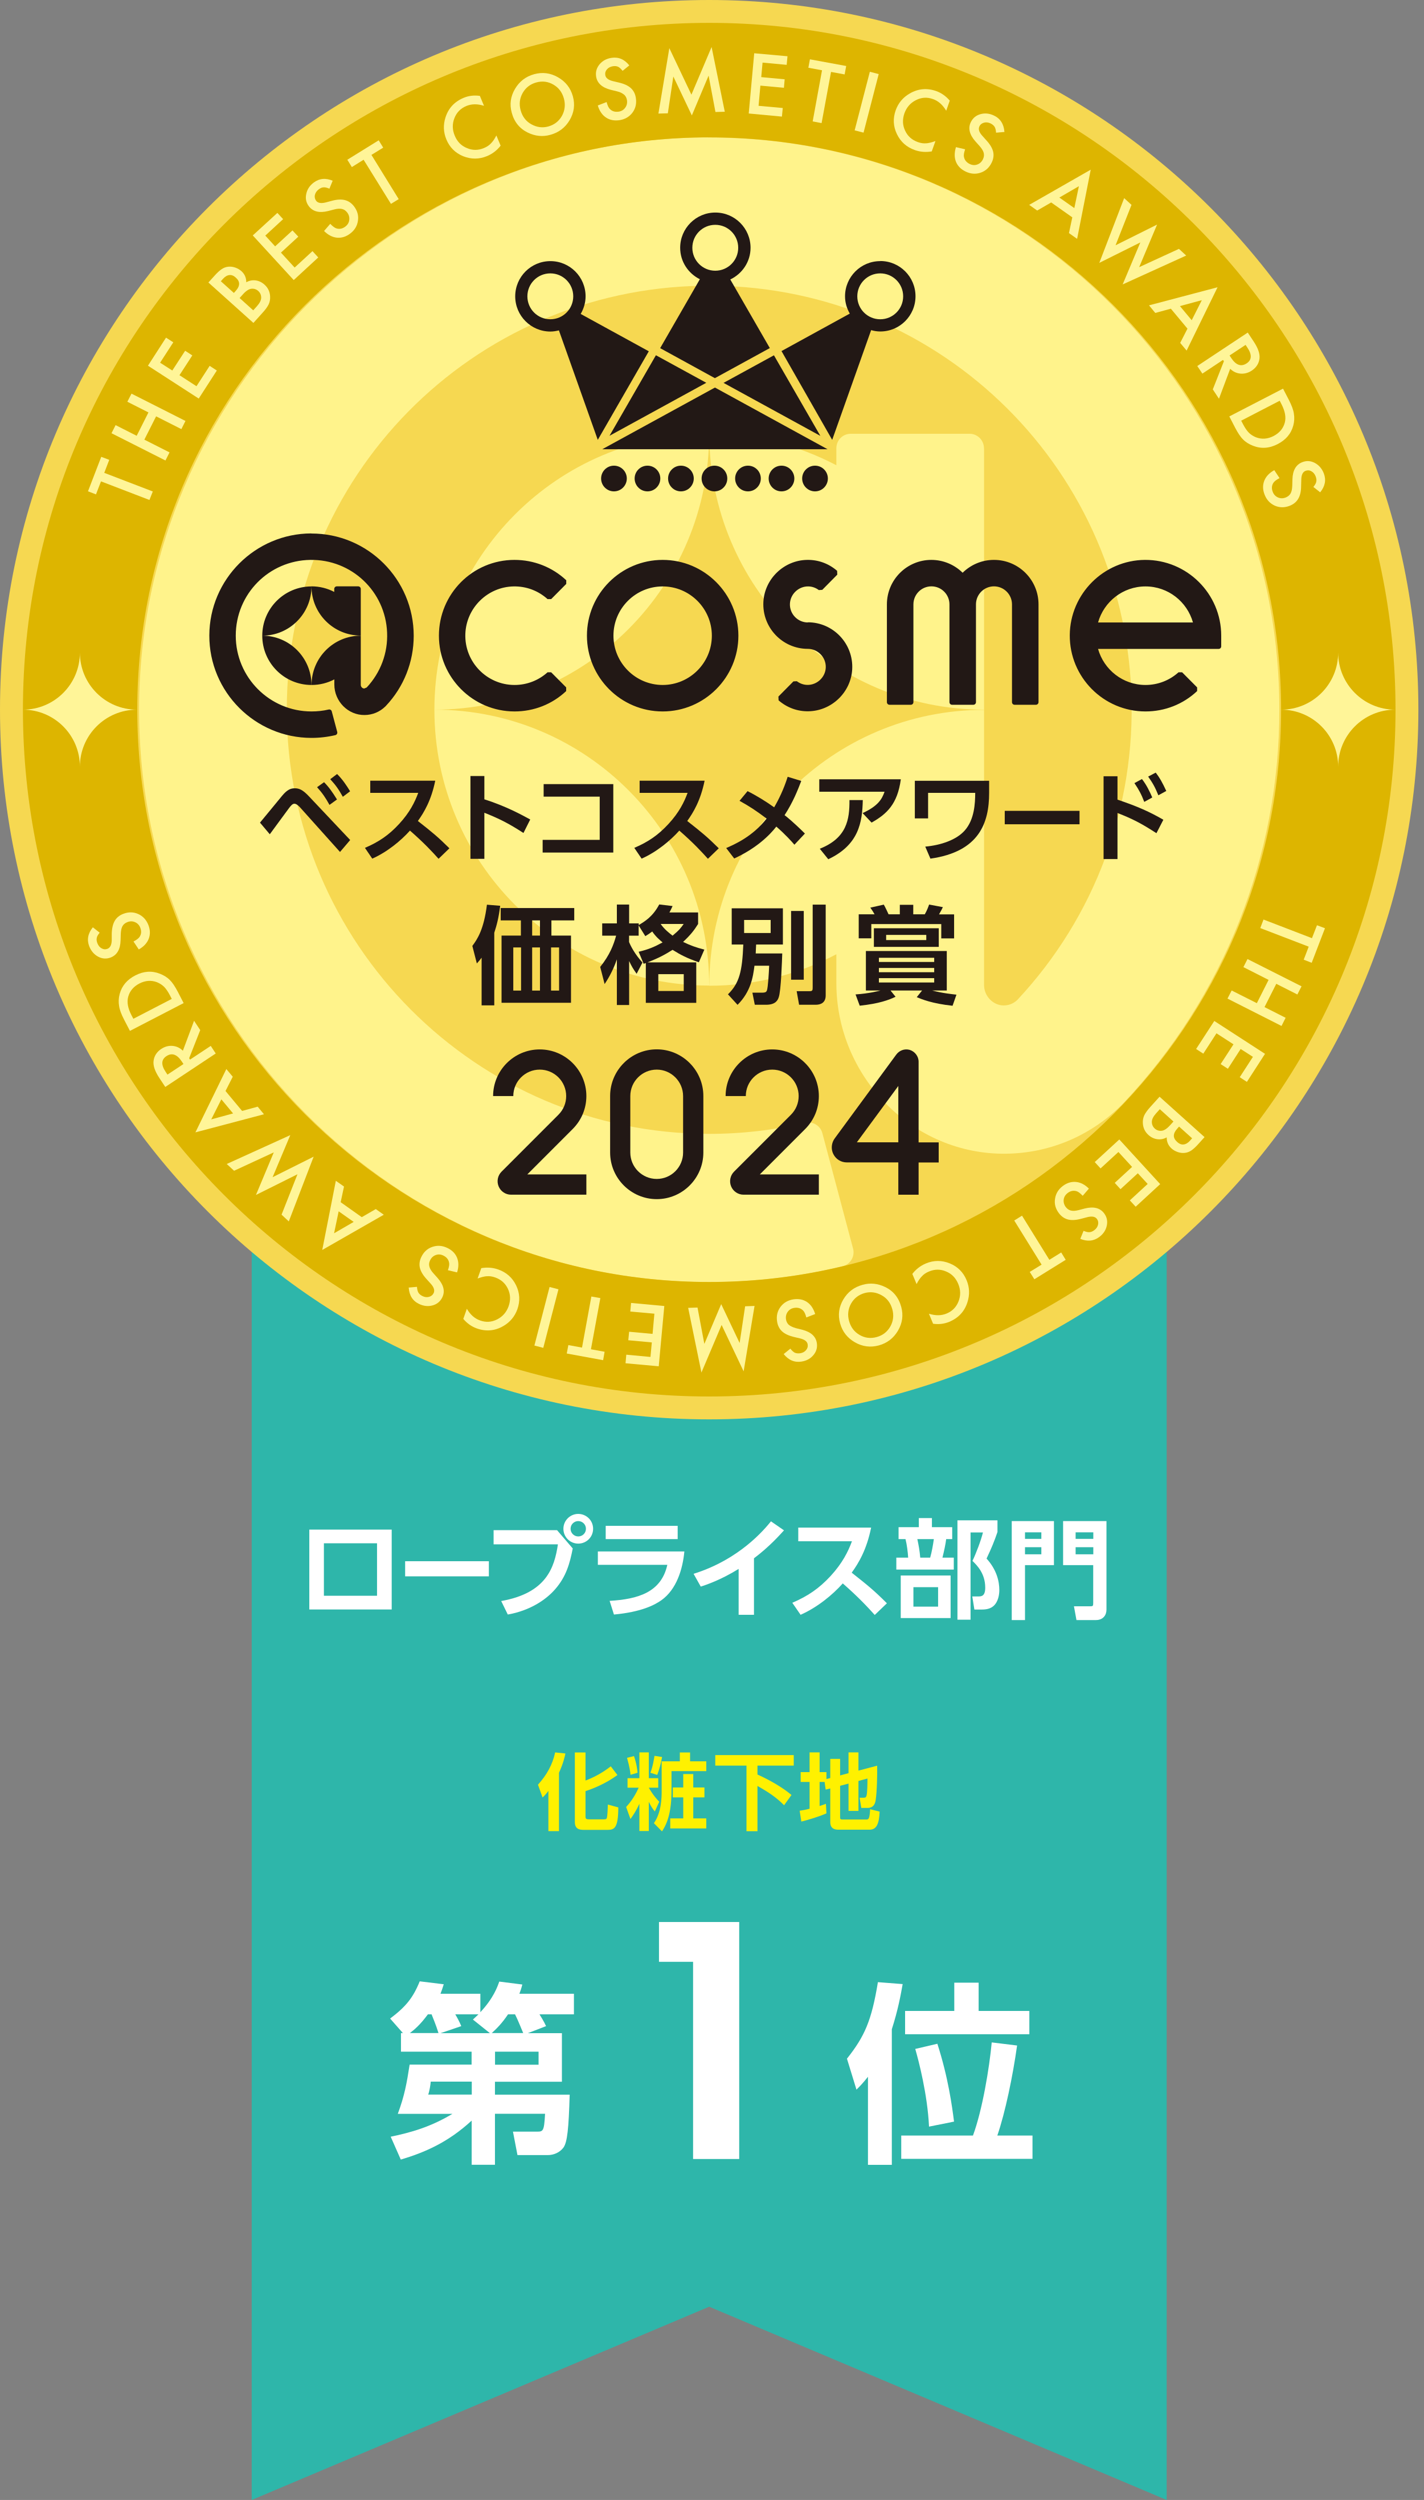 <svg width="57" height="100" viewBox="0 0 57 100" fill="none" xmlns="http://www.w3.org/2000/svg">
<rect x="0" y="0" width="57" height="100" fill="#808080" stroke="none"/>
<g clip-path="url(#clip0_125_760)">
<path d="M46.7 100L28.387 92.269L10.075 100V45.856H46.7V100Z" fill="#2EB6AA"/>
<path d="M22.492 81.323V83.27H19.812V83.787H22.803C22.763 85.159 22.709 85.693 22.549 85.91C22.395 86.11 22.155 86.204 21.928 86.204H20.713L20.533 85.266H21.477C21.741 85.266 21.778 85.266 21.818 84.552H19.812V86.591H18.88V84.825C17.929 85.7 17.004 86.097 16.043 86.384L15.639 85.469C16.46 85.299 17.241 85.076 18.109 84.555H15.923C16.193 83.827 16.28 83.34 16.397 82.585H18.877V82.068H16.05V81.323H16.127L15.616 80.743C16.243 80.269 16.53 79.921 16.801 79.254L17.762 79.371C17.709 79.541 17.692 79.594 17.632 79.751H19.228V80.489C19.762 79.915 19.909 79.474 19.985 79.264L20.907 79.381C20.867 79.544 20.843 79.608 20.79 79.751H22.973V80.573H21.594C21.634 80.636 21.771 80.853 21.858 81.046L21.13 81.327H22.486L22.492 81.323ZM17.552 81.323C17.445 80.976 17.318 80.689 17.275 80.573H17.128C16.817 81 16.57 81.2 16.407 81.323H17.555H17.552ZM17.241 83.266C17.235 83.376 17.195 83.63 17.141 83.784H18.884V83.266H17.241ZM19.605 81.323L18.93 80.783C19.054 80.666 19.084 80.636 19.154 80.573H18.223C18.293 80.689 18.403 80.89 18.463 81.046L17.635 81.327H19.605V81.323ZM20.943 81.323C20.867 81.147 20.743 80.826 20.616 80.573H20.336C20.082 80.953 19.862 81.16 19.685 81.323H20.94H20.943ZM21.558 82.068H19.815V82.589H21.558V82.068Z" fill="white"/>
<path d="M34.747 83.066C34.546 83.323 34.423 83.446 34.283 83.587L33.902 82.348C34.613 81.45 34.887 80.829 35.141 79.287L36.132 79.364C36.055 79.798 35.945 80.402 35.698 81.17V86.594H34.743V83.069L34.747 83.066ZM38.946 85.423C39.327 84.391 39.604 82.702 39.697 81.697L40.712 81.821C40.542 83.039 40.238 84.501 39.921 85.423H41.329V86.354H36.075V85.423H38.943H38.946ZM38.195 79.307H39.173V80.439H41.203V81.37H36.229V80.439H38.198V79.307H38.195ZM37.187 85.065C37.127 83.78 36.77 82.422 36.636 81.958L37.521 81.751C37.955 83.099 38.108 84.237 38.188 84.865L37.19 85.065H37.187Z" fill="white"/>
<path d="M27.743 78.473H26.378V76.881H29.589V86.361H27.743V78.473Z" fill="white"/>
<path d="M21.951 71.636C21.858 71.763 21.798 71.823 21.718 71.9L21.534 71.389C21.881 71.002 22.112 70.601 22.222 70.097L22.632 70.14C22.602 70.284 22.552 70.521 22.375 70.911V73.245H21.951V71.636ZM23.437 70.1V71.222C23.724 71.115 24.078 70.942 24.448 70.654L24.715 71.002C24.251 71.342 23.754 71.542 23.437 71.646V72.651C23.437 72.727 23.437 72.774 23.567 72.774H24.181C24.261 72.774 24.278 72.751 24.288 72.724C24.318 72.654 24.328 72.28 24.331 72.183L24.749 72.297C24.749 73.138 24.582 73.195 24.322 73.195H23.36C23.186 73.195 23.01 73.158 23.01 72.878V70.1H23.437Z" fill="#FFF100"/>
<path d="M25.593 72.15C25.463 72.444 25.323 72.641 25.236 72.761L25.063 72.28C25.166 72.167 25.383 71.919 25.564 71.509H25.119V71.128H25.593V70.097H25.971V71.128H26.348V71.509H25.971C25.994 71.549 26.131 71.806 26.388 72.07L26.211 72.46C26.118 72.344 26.061 72.263 25.971 72.073V73.241H25.593V72.15ZM25.377 70.244C25.487 70.564 25.51 70.798 25.52 70.911L25.24 70.992C25.226 70.871 25.203 70.681 25.099 70.314L25.377 70.244ZM26.502 70.281C26.465 70.501 26.391 70.781 26.308 70.998L26.034 70.911C26.134 70.661 26.188 70.304 26.198 70.234L26.502 70.281ZM27.212 70.1H27.623V70.454H28.271V70.845H26.879V71.619C26.879 72.44 26.732 72.908 26.498 73.255L26.174 72.928C26.481 72.49 26.485 71.906 26.485 71.622V70.454H27.212V70.1ZM28.197 71.499V71.896H27.75V72.737H28.271V73.138H26.829V72.737H27.349V71.896H26.932V71.499H27.349V70.962H27.75V71.499H28.197Z" fill="#FFF100"/>
<path d="M28.634 70.204H31.772V70.625H30.32V70.982C30.477 71.052 31.171 71.369 31.682 71.8L31.385 72.21C31.105 71.927 30.814 71.716 30.32 71.439V73.249H29.88V70.625H28.631V70.204H28.634Z" fill="#FFF100"/>
<path d="M33.007 71.279H32.807V72.24C32.924 72.203 32.977 72.187 33.06 72.153L33.081 72.534C32.803 72.661 32.349 72.797 32.076 72.864L32.009 72.43C32.112 72.414 32.223 72.397 32.406 72.35V71.279H32.049V70.885H32.406V70.097H32.807V70.885H33.081V71.162L33.234 71.122V70.357H33.628V71.018L33.965 70.928V70.097H34.362V70.825L35.11 70.628C35.12 70.942 35.103 71.659 35.053 71.993C35.037 72.106 34.993 72.317 34.73 72.317H34.476L34.409 71.909H34.569C34.639 71.909 34.666 71.896 34.686 71.826C34.72 71.692 34.723 71.305 34.723 71.142L34.362 71.239V72.437H33.965V71.345L33.628 71.432V72.701C33.628 72.764 33.648 72.781 33.721 72.781H34.663C34.766 72.781 34.806 72.781 34.83 72.37L35.21 72.464C35.19 72.948 35.09 73.188 34.81 73.188H33.555C33.297 73.188 33.234 73.044 33.234 72.888V71.539L33.05 71.586L33.007 71.279Z" fill="#FFF100"/>
<path d="M15.679 64.379H12.381V61.184H15.679V64.379ZM15.092 61.732H12.965V63.831H15.092V61.732ZM19.568 63.054H16.217V62.449H19.568V63.054ZM22.295 61.204L22.926 61.939C22.809 62.533 22.666 63.064 22.218 63.574C21.858 63.988 21.217 64.425 20.326 64.582L20.062 64.042C21.868 63.724 22.192 62.71 22.332 61.775H19.758V61.208H22.299L22.295 61.204ZM23.741 61.151C23.741 61.481 23.477 61.745 23.146 61.745C22.816 61.745 22.552 61.481 22.552 61.151C22.552 60.82 22.823 60.557 23.146 60.557C23.47 60.557 23.741 60.817 23.741 61.151ZM22.839 61.151C22.839 61.324 22.98 61.458 23.146 61.458C23.313 61.458 23.454 61.328 23.454 61.151C23.454 60.974 23.31 60.844 23.146 60.844C22.983 60.844 22.839 60.974 22.839 61.151ZM27.393 62.062C27.329 62.757 27.085 63.578 26.471 64.012C26.211 64.195 25.687 64.479 24.575 64.582L24.402 64.035C25.533 63.968 26.468 63.698 26.712 62.593H23.931V62.059H27.393V62.062ZM27.126 61.565H24.245V61.034H27.126V61.565ZM30.183 64.592H29.566V62.757C28.868 63.19 28.294 63.387 28.05 63.464L27.763 62.953C29.609 62.376 30.597 61.178 30.861 60.854L31.382 61.214C31.211 61.401 30.801 61.865 30.18 62.333V64.592H30.183ZM34.87 61.101C34.693 61.982 34.373 62.52 34.092 62.907C34.75 63.427 34.987 63.618 35.501 64.132L35.014 64.599C34.75 64.305 34.379 63.901 33.735 63.337C33.328 63.795 32.707 64.302 32.046 64.592L31.715 64.112C32.343 63.841 32.787 63.538 33.251 63.037C33.718 62.529 33.949 62.066 34.102 61.651H31.953V61.104H34.863L34.87 61.101ZM36.779 61.087V60.724H37.303V61.087H38.115V61.565H37.874C37.848 61.772 37.791 62.042 37.724 62.306H38.178V62.783H35.878V62.306H36.352C36.339 62.079 36.299 61.768 36.245 61.565H35.968V61.087H36.779ZM38.051 64.723H36.055V63.02H38.051V64.723ZM37.55 63.487H36.562V64.265H37.55V63.487ZM37.233 62.306C37.297 62.086 37.347 61.802 37.38 61.565H36.719C36.773 61.815 36.809 62.012 36.836 62.306H37.23H37.233ZM38.325 64.793V60.814H39.927V61.281C39.797 61.658 39.704 61.889 39.49 62.343C39.897 62.793 40.001 63.254 40.001 63.604C40.001 63.778 39.961 64.068 39.77 64.239C39.657 64.339 39.507 64.382 39.303 64.382H39.003L38.919 63.858H39.169C39.29 63.858 39.437 63.841 39.437 63.508C39.437 62.933 39.103 62.61 38.926 62.436C39.066 62.149 39.27 61.611 39.346 61.298H38.849V64.789H38.325V64.793ZM40.498 60.844H42.187V62.606H41.029V64.803H40.498V60.844ZM41.029 61.555H41.683V61.294H41.029V61.555ZM41.029 62.172H41.683V61.889H41.029V62.172ZM43.763 62.606H42.554V60.844H44.29V64.385C44.29 64.602 44.16 64.803 43.866 64.803H43.089L42.988 64.252H43.643C43.743 64.252 43.759 64.242 43.759 64.125V62.606H43.763ZM43.055 61.555H43.763V61.294H43.055V61.555ZM43.055 62.172H43.763V61.889H43.055V62.172Z" fill="white"/>
<path d="M56.775 28.388C56.775 44.063 44.066 56.775 28.387 56.775C12.708 56.775 0 44.063 0 28.388C0 12.712 12.708 0 28.387 0C44.066 0 56.775 12.709 56.775 28.388Z" fill="#F6D851"/>
<path d="M28.387 17.351C28.387 23.447 23.464 28.387 17.388 28.387C17.388 22.292 22.312 17.351 28.387 17.351ZM28.331 5.494C15.819 5.524 5.598 15.776 5.568 28.331C5.535 40.982 15.786 51.283 28.391 51.283C30.193 51.283 31.986 51.073 33.725 50.652C34.039 50.576 34.232 50.255 34.146 49.941L32.917 45.325C32.837 45.024 32.533 44.844 32.233 44.914C30.981 45.205 29.689 45.355 28.391 45.355C19.067 45.355 11.48 37.744 11.48 28.39C11.48 19.037 18.92 11.573 28.117 11.43C37.33 11.283 44.921 18.466 45.285 27.706C45.465 32.286 43.83 36.672 40.725 39.994C40.618 40.097 40.438 40.218 40.178 40.218C39.744 40.218 39.39 39.837 39.39 39.403V28.394C33.314 28.394 28.391 33.334 28.391 39.43C30.23 39.43 31.956 38.972 33.478 38.171V39.326C33.478 43.068 36.532 46.193 40.261 46.149C41.987 46.129 43.606 45.458 44.844 44.25L44.971 44.123C48.993 39.857 51.21 34.269 51.21 28.394C51.21 15.749 40.942 5.468 28.331 5.501M17.388 28.387C17.388 34.483 22.312 39.423 28.387 39.423C28.387 33.328 23.464 28.387 17.388 28.387ZM39.386 17.929C39.386 17.612 39.129 17.351 38.812 17.351H34.052C33.735 17.351 33.478 17.608 33.478 17.929V18.61C31.956 17.812 30.227 17.351 28.391 17.351C28.391 23.447 33.314 28.387 39.39 28.387V28.377V17.929H39.386Z" fill="#FFF38B"/>
<path d="M28.387 55.86C13.239 55.86 0.918 43.536 0.918 28.387C0.918 13.239 13.239 0.915 28.387 0.915C43.536 0.915 55.86 13.239 55.86 28.387C55.86 43.536 43.536 55.86 28.387 55.86ZM28.387 5.495C15.766 5.495 5.495 15.766 5.495 28.387C5.495 41.009 15.766 51.28 28.387 51.28C41.009 51.28 51.28 41.009 51.28 28.387C51.28 15.766 41.009 5.495 28.387 5.495Z" fill="#DDB500"/>
<path d="M4.173 18.914L6.116 19.659L5.982 19.999L4.043 19.255L3.842 19.776L3.522 19.652L4.053 18.273L4.373 18.394L4.173 18.914Z" fill="#FFF598"/>
<path d="M5.471 17.432L5.942 16.497L5.097 16.07L5.264 15.746L7.424 16.838L7.26 17.165L6.249 16.654L5.778 17.586L6.786 18.096L6.623 18.42L4.463 17.329L4.627 17.005L5.471 17.432Z" fill="#FFF598"/>
<path d="M6.937 13.693L6.409 14.508L6.897 14.821L7.411 14.03L7.698 14.217L7.184 15.008L7.865 15.449L8.392 14.634L8.679 14.821L7.955 15.943L5.922 14.628L6.646 13.506L6.937 13.693Z" fill="#FFF598"/>
<path d="M10.145 12.919L8.342 11.3L8.586 11.03C8.693 10.909 8.79 10.822 8.873 10.766C8.957 10.709 9.043 10.679 9.133 10.669C9.224 10.659 9.317 10.669 9.414 10.702C9.511 10.736 9.594 10.783 9.664 10.846C9.794 10.963 9.858 11.11 9.858 11.29C9.978 11.223 10.101 11.2 10.232 11.216C10.362 11.233 10.482 11.29 10.589 11.387C10.729 11.514 10.803 11.67 10.812 11.857C10.819 11.971 10.799 12.074 10.756 12.171C10.706 12.271 10.626 12.385 10.512 12.508L10.142 12.919H10.145ZM9.36 11.72L9.437 11.634C9.527 11.534 9.571 11.44 9.571 11.35C9.571 11.263 9.524 11.18 9.437 11.103C9.354 11.026 9.267 10.993 9.18 11.003C9.093 11.013 9.007 11.063 8.926 11.153L8.84 11.25L9.364 11.72H9.36ZM10.135 12.415L10.285 12.248C10.395 12.124 10.452 12.014 10.455 11.911C10.455 11.804 10.419 11.714 10.338 11.64C10.262 11.57 10.168 11.54 10.065 11.55C9.961 11.56 9.844 11.637 9.714 11.784L9.591 11.921L10.135 12.412V12.415Z" fill="#FFF598"/>
<path d="M11.333 8.766L10.619 9.424L11.013 9.854L11.707 9.217L11.941 9.467L11.246 10.105L11.794 10.702L12.508 10.045L12.739 10.298L11.757 11.203L10.118 9.417L11.103 8.516L11.333 8.766Z" fill="#FFF598"/>
<path d="M13.316 7.23L13.186 7.547C13.082 7.504 13.005 7.487 12.945 7.494C12.882 7.497 12.819 7.527 12.755 7.577C12.675 7.638 12.625 7.711 12.605 7.798C12.585 7.885 12.605 7.961 12.652 8.028C12.722 8.122 12.852 8.145 13.036 8.098L13.289 8.031C13.493 7.975 13.666 7.968 13.81 8.005C13.95 8.041 14.074 8.125 14.174 8.258C14.307 8.435 14.361 8.629 14.327 8.833C14.297 9.04 14.194 9.21 14.017 9.343C13.85 9.47 13.673 9.524 13.489 9.507C13.306 9.49 13.132 9.4 12.972 9.24L13.219 8.953C13.319 9.056 13.399 9.116 13.466 9.136C13.59 9.173 13.71 9.15 13.823 9.063C13.913 8.996 13.967 8.906 13.98 8.799C13.993 8.692 13.967 8.592 13.897 8.499C13.867 8.462 13.837 8.432 13.803 8.409C13.77 8.385 13.73 8.369 13.69 8.359C13.646 8.349 13.6 8.345 13.55 8.349C13.496 8.352 13.439 8.362 13.376 8.379L13.132 8.442C12.782 8.529 12.528 8.465 12.364 8.252C12.254 8.105 12.218 7.941 12.258 7.761C12.294 7.577 12.395 7.424 12.561 7.3C12.785 7.134 13.039 7.11 13.329 7.234" fill="#FFF598"/>
<path d="M14.868 6.196L15.96 7.965L15.649 8.155L14.554 6.39L14.084 6.683L13.903 6.39L15.159 5.612L15.339 5.906L14.868 6.196Z" fill="#FFF598"/>
<path d="M19.207 3.833L19.374 4.233C19.111 4.15 18.877 4.153 18.667 4.24C18.436 4.337 18.279 4.497 18.189 4.727C18.099 4.958 18.103 5.191 18.203 5.428C18.299 5.662 18.46 5.829 18.687 5.922C18.91 6.019 19.141 6.019 19.371 5.922C19.491 5.872 19.581 5.812 19.648 5.739C19.688 5.699 19.725 5.655 19.762 5.602C19.798 5.548 19.832 5.488 19.869 5.418L20.039 5.826C19.892 6.016 19.712 6.153 19.498 6.243C19.177 6.376 18.86 6.376 18.54 6.249C18.223 6.119 17.996 5.892 17.866 5.575C17.749 5.291 17.735 4.998 17.832 4.697C17.949 4.327 18.193 4.066 18.56 3.913C18.76 3.829 18.977 3.803 19.211 3.836" fill="#FFF598"/>
<path d="M20.483 4.503C20.392 4.176 20.436 3.859 20.613 3.558C20.79 3.258 21.043 3.061 21.381 2.968C21.714 2.877 22.032 2.917 22.335 3.091C22.639 3.265 22.836 3.515 22.93 3.849C23.023 4.186 22.98 4.503 22.803 4.804C22.626 5.104 22.369 5.301 22.025 5.394C21.724 5.478 21.424 5.448 21.127 5.304C20.8 5.144 20.583 4.88 20.483 4.506M20.84 4.41C20.91 4.667 21.057 4.857 21.274 4.974C21.491 5.094 21.714 5.121 21.941 5.061C22.185 4.994 22.369 4.854 22.492 4.637C22.612 4.42 22.639 4.186 22.572 3.942C22.502 3.692 22.365 3.508 22.152 3.385C21.941 3.261 21.711 3.231 21.467 3.298C21.224 3.365 21.043 3.505 20.92 3.722C20.8 3.936 20.773 4.166 20.84 4.41Z" fill="#FFF598"/>
<path d="M25.189 2.617L24.922 2.834C24.852 2.747 24.792 2.694 24.739 2.67C24.682 2.644 24.612 2.637 24.532 2.65C24.432 2.667 24.352 2.707 24.295 2.774C24.238 2.841 24.215 2.914 24.228 3.001C24.245 3.118 24.345 3.198 24.532 3.245L24.785 3.305C24.992 3.355 25.149 3.428 25.256 3.528C25.363 3.628 25.43 3.759 25.453 3.926C25.486 4.146 25.44 4.339 25.316 4.506C25.189 4.673 25.016 4.773 24.799 4.807C24.592 4.837 24.408 4.803 24.255 4.7C24.101 4.597 23.994 4.436 23.928 4.219L24.281 4.082C24.318 4.219 24.361 4.313 24.412 4.36C24.502 4.453 24.619 4.486 24.762 4.466C24.876 4.45 24.962 4.396 25.026 4.309C25.089 4.223 25.113 4.123 25.096 4.006C25.089 3.959 25.076 3.919 25.056 3.882C25.036 3.845 25.012 3.812 24.979 3.785C24.946 3.759 24.906 3.732 24.859 3.709C24.812 3.685 24.755 3.669 24.692 3.652L24.445 3.592C24.098 3.502 23.901 3.325 23.861 3.058C23.834 2.877 23.881 2.717 23.998 2.574C24.118 2.43 24.278 2.343 24.485 2.313C24.762 2.273 24.996 2.373 25.193 2.62" fill="#FFF598"/>
<path d="M26.355 4.543L26.792 1.926L27.676 3.786L28.484 1.88L29.012 4.47L28.638 4.48L28.364 3.025L27.693 4.617L26.952 3.061L26.732 4.533L26.355 4.543Z" fill="#FFF598"/>
<path d="M31.489 2.594L30.524 2.504L30.471 3.085L31.409 3.172L31.379 3.512L30.437 3.425L30.364 4.233L31.332 4.32L31.299 4.664L29.97 4.54L30.19 2.13L31.522 2.25L31.489 2.594Z" fill="#FFF598"/>
<path d="M33.265 2.877L32.887 4.924L32.53 4.857L32.904 2.811L32.357 2.71L32.42 2.373L33.872 2.64L33.809 2.977L33.265 2.877Z" fill="#FFF598"/>
<path d="M34.818 2.871L34.21 5.214L34.566 5.306L35.173 2.963L34.818 2.871Z" fill="#FFF598"/>
<path d="M38.018 4.023L37.875 4.43C37.734 4.193 37.557 4.036 37.344 3.963C37.11 3.879 36.883 3.893 36.663 4.006C36.443 4.116 36.289 4.293 36.202 4.533C36.119 4.774 36.125 5.004 36.229 5.224C36.332 5.448 36.503 5.598 36.736 5.682C36.856 5.725 36.967 5.742 37.067 5.732C37.12 5.732 37.18 5.718 37.24 5.705C37.3 5.692 37.37 5.668 37.444 5.642L37.297 6.056C37.06 6.096 36.833 6.079 36.616 6.002C36.289 5.885 36.052 5.675 35.902 5.365C35.752 5.054 35.738 4.737 35.852 4.413C35.955 4.123 36.142 3.896 36.416 3.739C36.75 3.545 37.107 3.512 37.481 3.645C37.684 3.719 37.864 3.846 38.015 4.023" fill="#FFF598"/>
<path d="M40.215 5.278L39.871 5.308C39.864 5.198 39.841 5.118 39.811 5.071C39.777 5.018 39.724 4.974 39.651 4.937C39.56 4.894 39.47 4.884 39.387 4.907C39.303 4.931 39.24 4.977 39.203 5.058C39.153 5.164 39.19 5.288 39.317 5.428L39.49 5.622C39.634 5.779 39.721 5.929 39.754 6.069C39.787 6.209 39.767 6.359 39.694 6.506C39.597 6.707 39.45 6.84 39.253 6.907C39.056 6.974 38.856 6.96 38.656 6.864C38.465 6.773 38.335 6.643 38.265 6.47C38.198 6.299 38.198 6.106 38.265 5.885L38.632 5.972C38.586 6.106 38.569 6.209 38.586 6.276C38.609 6.403 38.686 6.496 38.816 6.56C38.919 6.61 39.02 6.616 39.12 6.58C39.22 6.543 39.297 6.473 39.347 6.366C39.367 6.323 39.38 6.283 39.383 6.243C39.39 6.203 39.383 6.159 39.377 6.119C39.367 6.079 39.347 6.032 39.32 5.989C39.293 5.942 39.257 5.895 39.213 5.845L39.043 5.655C38.806 5.385 38.742 5.128 38.859 4.887C38.94 4.724 39.066 4.617 39.243 4.567C39.423 4.517 39.604 4.534 39.791 4.624C40.041 4.744 40.181 4.961 40.205 5.275" fill="#FFF598"/>
<path d="M42.925 8.696L42.077 8.098L41.517 8.422L41.196 8.195L43.66 6.787L43.115 9.554L42.788 9.324L42.922 8.696H42.925ZM43.002 8.329L43.186 7.448L42.404 7.902L43.005 8.325L43.002 8.329Z" fill="#FFF598"/>
<path d="M45.292 8.195L44.654 9.811L46.316 8.983L45.599 10.686L47.191 9.955L47.481 10.222L44.938 11.377L45.645 9.698L44.003 10.515L44.998 7.925L45.292 8.195Z" fill="#FFF598"/>
<path d="M47.532 13.146L46.867 12.348L46.243 12.518L45.993 12.214L48.737 11.49L47.498 14.024L47.241 13.716L47.532 13.146ZM47.702 12.809L48.106 12.007L47.231 12.244L47.702 12.809Z" fill="#FFF598"/>
<path d="M49.241 14.755L48.793 15.95L48.546 15.576L48.99 14.451L48.954 14.397L48.129 14.945L47.925 14.641L49.945 13.303L50.182 13.66C50.359 13.927 50.436 14.15 50.416 14.337C50.392 14.541 50.286 14.704 50.105 14.825C49.962 14.918 49.812 14.958 49.655 14.945C49.498 14.931 49.361 14.868 49.241 14.751M49.221 14.224L49.284 14.321C49.474 14.608 49.681 14.681 49.902 14.534C50.109 14.397 50.119 14.187 49.932 13.907L49.858 13.796L49.217 14.22L49.221 14.224Z" fill="#FFF598"/>
<path d="M49.207 16.657L51.357 15.546L51.591 15.996C51.701 16.213 51.771 16.393 51.791 16.544C51.818 16.701 51.811 16.858 51.768 17.021C51.681 17.348 51.471 17.595 51.14 17.765C50.81 17.936 50.482 17.959 50.159 17.832C49.995 17.769 49.861 17.685 49.758 17.579C49.658 17.482 49.551 17.322 49.438 17.105L49.207 16.657ZM49.681 16.824L49.758 16.971C49.835 17.118 49.912 17.231 49.992 17.311C50.075 17.392 50.172 17.452 50.282 17.495C50.509 17.579 50.743 17.562 50.977 17.442C51.214 17.318 51.364 17.141 51.427 16.908C51.484 16.697 51.441 16.454 51.3 16.177L51.224 16.03L49.681 16.828V16.824Z" fill="#FFF598"/>
<path d="M52.843 19.692L52.572 19.478C52.642 19.391 52.682 19.321 52.689 19.261C52.702 19.201 52.692 19.131 52.662 19.054C52.626 18.961 52.569 18.891 52.492 18.851C52.415 18.807 52.338 18.804 52.258 18.834C52.148 18.877 52.091 18.994 52.088 19.184L52.081 19.445C52.081 19.658 52.041 19.825 51.965 19.952C51.891 20.079 51.778 20.172 51.621 20.233C51.414 20.313 51.214 20.309 51.026 20.226C50.836 20.139 50.699 19.992 50.619 19.785C50.542 19.588 50.539 19.405 50.606 19.231C50.673 19.061 50.806 18.917 51.007 18.807L51.217 19.124C51.09 19.191 51.01 19.254 50.973 19.311C50.903 19.418 50.893 19.541 50.946 19.675C50.986 19.782 51.057 19.855 51.157 19.899C51.257 19.942 51.36 19.942 51.467 19.899C51.511 19.882 51.547 19.859 51.581 19.832C51.614 19.805 51.637 19.775 51.661 19.735C51.681 19.698 51.697 19.652 51.708 19.602C51.718 19.552 51.724 19.491 51.727 19.425L51.734 19.171C51.744 18.811 51.878 18.584 52.128 18.487C52.298 18.42 52.465 18.43 52.629 18.517C52.792 18.604 52.913 18.74 52.989 18.934C53.09 19.194 53.043 19.448 52.846 19.692" fill="#FFF598"/>
<path d="M52.385 37.867L50.446 37.123L50.576 36.782L52.515 37.527L52.716 37.01L53.036 37.13L52.505 38.512L52.185 38.388L52.385 37.867Z" fill="#FFF598"/>
<path d="M51.087 39.353L50.616 40.284L51.461 40.712L51.297 41.039L49.134 39.944L49.301 39.62L50.309 40.127L50.779 39.196L49.771 38.685L49.935 38.362L52.098 39.453L51.931 39.78L51.087 39.353Z" fill="#FFF598"/>
<path d="M49.624 43.089L50.152 42.274L49.661 41.96L49.15 42.751L48.86 42.564L49.374 41.773L48.693 41.333L48.166 42.147L47.878 41.96L48.606 40.839L50.636 42.154L49.911 43.276L49.624 43.089Z" fill="#FFF598"/>
<path d="M46.413 43.867L48.216 45.485L47.972 45.756C47.865 45.876 47.769 45.963 47.685 46.02C47.602 46.076 47.515 46.106 47.425 46.116C47.335 46.126 47.241 46.116 47.144 46.083C47.047 46.05 46.964 46.003 46.894 45.939C46.764 45.823 46.7 45.676 46.7 45.495C46.584 45.562 46.457 45.586 46.327 45.569C46.196 45.552 46.076 45.495 45.969 45.399C45.829 45.272 45.756 45.115 45.746 44.928C45.739 44.815 45.759 44.711 45.802 44.614C45.852 44.514 45.933 44.401 46.046 44.277L46.417 43.867H46.413ZM47.198 45.062L47.121 45.148C47.031 45.248 46.987 45.342 46.987 45.432C46.987 45.519 47.034 45.602 47.121 45.679C47.204 45.756 47.291 45.789 47.378 45.779C47.465 45.769 47.552 45.719 47.632 45.629L47.718 45.532L47.194 45.062H47.198ZM46.427 44.367L46.276 44.534C46.166 44.658 46.109 44.768 46.106 44.871C46.106 44.978 46.143 45.068 46.223 45.142C46.3 45.212 46.393 45.242 46.497 45.232C46.6 45.222 46.717 45.145 46.847 44.998L46.971 44.861L46.427 44.37V44.367Z" fill="#FFF598"/>
<path d="M45.225 48.016L45.939 47.358L45.545 46.931L44.851 47.568L44.621 47.315L45.315 46.677L44.768 46.08L44.053 46.737L43.82 46.483L44.804 45.579L46.44 47.365L45.459 48.269L45.225 48.016Z" fill="#FFF598"/>
<path d="M43.242 49.554L43.373 49.234C43.476 49.277 43.556 49.294 43.613 49.287C43.676 49.284 43.74 49.254 43.803 49.207C43.883 49.147 43.933 49.074 43.953 48.987C43.973 48.9 43.957 48.823 43.907 48.757C43.837 48.663 43.706 48.64 43.523 48.687L43.269 48.753C43.065 48.807 42.892 48.817 42.748 48.78C42.608 48.743 42.485 48.66 42.384 48.526C42.251 48.349 42.197 48.156 42.231 47.952C42.261 47.745 42.364 47.575 42.541 47.441C42.708 47.315 42.885 47.261 43.069 47.278C43.252 47.295 43.426 47.385 43.586 47.545L43.339 47.832C43.239 47.728 43.159 47.668 43.092 47.648C42.969 47.612 42.848 47.635 42.735 47.722C42.645 47.792 42.591 47.879 42.578 47.982C42.565 48.089 42.591 48.189 42.661 48.283C42.688 48.319 42.722 48.349 42.755 48.373C42.788 48.396 42.828 48.413 42.868 48.423C42.912 48.433 42.959 48.436 43.009 48.433C43.062 48.429 43.119 48.419 43.182 48.403L43.426 48.339C43.776 48.253 44.03 48.316 44.194 48.53C44.304 48.676 44.341 48.837 44.304 49.02C44.267 49.204 44.167 49.358 44 49.481C43.776 49.648 43.523 49.671 43.232 49.551" fill="#FFF598"/>
<path d="M41.693 50.586L40.598 48.821L40.909 48.627L42.004 50.393L42.478 50.099L42.658 50.393L41.403 51.171L41.219 50.877L41.693 50.586Z" fill="#FFF598"/>
<path d="M37.35 52.95L37.183 52.549C37.447 52.633 37.681 52.629 37.891 52.542C38.121 52.446 38.278 52.285 38.368 52.055C38.459 51.825 38.455 51.591 38.355 51.354C38.258 51.12 38.098 50.953 37.871 50.86C37.647 50.763 37.417 50.763 37.187 50.86C37.066 50.91 36.976 50.97 36.91 51.044C36.87 51.084 36.833 51.127 36.796 51.181C36.759 51.234 36.726 51.294 36.689 51.364L36.519 50.957C36.666 50.767 36.846 50.63 37.06 50.539C37.38 50.406 37.697 50.406 38.018 50.536C38.335 50.666 38.562 50.893 38.692 51.211C38.809 51.494 38.822 51.788 38.725 52.088C38.609 52.459 38.365 52.719 37.998 52.873C37.797 52.956 37.581 52.983 37.347 52.95" fill="#FFF598"/>
<path d="M36.075 52.278C36.165 52.609 36.122 52.923 35.945 53.227C35.768 53.527 35.514 53.724 35.177 53.817C34.843 53.907 34.526 53.867 34.222 53.694C33.919 53.52 33.722 53.27 33.628 52.936C33.535 52.599 33.578 52.282 33.755 51.981C33.932 51.681 34.189 51.484 34.533 51.391C34.833 51.307 35.134 51.337 35.431 51.481C35.758 51.638 35.975 51.905 36.075 52.278ZM35.718 52.372C35.648 52.115 35.501 51.925 35.284 51.808C35.067 51.688 34.843 51.661 34.616 51.721C34.373 51.788 34.189 51.928 34.066 52.145C33.946 52.362 33.919 52.596 33.986 52.839C34.056 53.09 34.193 53.273 34.406 53.397C34.616 53.52 34.847 53.55 35.09 53.483C35.334 53.417 35.514 53.276 35.638 53.06C35.758 52.846 35.785 52.616 35.718 52.372Z" fill="#FFF598"/>
<path d="M31.368 54.164L31.636 53.947C31.706 54.034 31.766 54.087 31.819 54.111C31.876 54.134 31.946 54.141 32.026 54.131C32.126 54.117 32.206 54.074 32.263 54.007C32.32 53.941 32.343 53.867 32.33 53.78C32.313 53.663 32.213 53.583 32.026 53.537L31.772 53.477C31.565 53.426 31.409 53.353 31.302 53.253C31.195 53.153 31.128 53.019 31.105 52.856C31.071 52.635 31.118 52.442 31.242 52.275C31.368 52.108 31.542 52.008 31.759 51.974C31.966 51.944 32.15 51.978 32.303 52.081C32.457 52.185 32.563 52.345 32.63 52.562L32.276 52.699C32.24 52.562 32.196 52.468 32.146 52.422C32.056 52.328 31.939 52.295 31.796 52.315C31.682 52.332 31.595 52.385 31.532 52.472C31.469 52.559 31.445 52.659 31.462 52.776C31.469 52.822 31.482 52.862 31.502 52.899C31.522 52.936 31.545 52.969 31.579 52.996C31.612 53.023 31.652 53.049 31.699 53.069C31.746 53.093 31.802 53.109 31.866 53.129L32.113 53.19C32.46 53.28 32.657 53.457 32.697 53.724C32.724 53.904 32.677 54.064 32.56 54.204C32.44 54.348 32.28 54.435 32.073 54.465C31.796 54.505 31.562 54.405 31.365 54.158" fill="#FFF598"/>
<path d="M30.203 52.238L29.766 54.855L28.885 52.999L28.077 54.902L27.546 52.315L27.92 52.302L28.194 53.757L28.868 52.165L29.606 53.72L29.826 52.252L30.203 52.238Z" fill="#FFF598"/>
<path d="M25.069 54.188L26.037 54.278L26.091 53.697L25.149 53.61L25.183 53.27L26.121 53.356L26.194 52.548L25.23 52.462L25.26 52.118L26.591 52.241L26.368 54.652L25.039 54.531L25.069 54.188Z" fill="#FFF598"/>
<path d="M23.297 53.904L23.671 51.861L24.031 51.924L23.654 53.971L24.201 54.071L24.142 54.408L22.686 54.141L22.75 53.804L23.297 53.904Z" fill="#FFF598"/>
<path d="M21.998 51.48L21.391 53.822L21.746 53.915L22.354 51.572L21.998 51.48Z" fill="#FFF598"/>
<path d="M18.544 52.759L18.687 52.352C18.827 52.589 19.004 52.746 19.218 52.819C19.451 52.903 19.678 52.889 19.899 52.776C20.119 52.666 20.273 52.489 20.359 52.249C20.443 52.008 20.436 51.778 20.333 51.558C20.229 51.334 20.059 51.184 19.825 51.1C19.705 51.057 19.595 51.04 19.495 51.05C19.441 51.05 19.381 51.063 19.321 51.077C19.258 51.094 19.191 51.114 19.118 51.14L19.265 50.726C19.502 50.686 19.729 50.703 19.945 50.78C20.273 50.897 20.51 51.107 20.66 51.417C20.81 51.728 20.823 52.045 20.71 52.369C20.606 52.659 20.419 52.886 20.146 53.043C19.812 53.237 19.455 53.27 19.081 53.136C18.877 53.063 18.697 52.936 18.547 52.759" fill="#FFF598"/>
<path d="M16.347 51.504L16.691 51.474C16.697 51.584 16.721 51.664 16.751 51.711C16.784 51.764 16.837 51.807 16.911 51.844C17.001 51.888 17.091 51.898 17.174 51.874C17.258 51.851 17.321 51.801 17.358 51.724C17.408 51.617 17.372 51.494 17.245 51.353L17.071 51.16C16.927 51.003 16.841 50.853 16.807 50.713C16.774 50.569 16.794 50.425 16.867 50.275C16.964 50.075 17.111 49.941 17.308 49.875C17.505 49.808 17.705 49.821 17.906 49.918C18.096 50.008 18.226 50.139 18.296 50.312C18.363 50.482 18.366 50.676 18.296 50.896L17.929 50.809C17.976 50.676 17.992 50.572 17.976 50.506C17.952 50.379 17.875 50.285 17.745 50.222C17.642 50.172 17.542 50.165 17.442 50.202C17.341 50.239 17.265 50.309 17.215 50.416C17.195 50.459 17.181 50.499 17.178 50.542C17.171 50.582 17.178 50.626 17.188 50.666C17.198 50.706 17.218 50.753 17.245 50.796C17.271 50.84 17.308 50.889 17.352 50.936L17.522 51.127C17.759 51.397 17.822 51.651 17.705 51.894C17.625 52.058 17.498 52.165 17.321 52.215C17.141 52.265 16.961 52.248 16.774 52.158C16.52 52.038 16.383 51.821 16.36 51.507" fill="#FFF598"/>
<path d="M13.633 48.086L14.481 48.687L15.042 48.363L15.362 48.59L12.899 49.999L13.443 47.232L13.77 47.462L13.636 48.09L13.633 48.086ZM13.556 48.453L13.373 49.331L14.157 48.877L13.556 48.453Z" fill="#FFF598"/>
<path d="M11.27 48.587L11.907 46.971L10.245 47.799L10.959 46.096L9.37 46.831L9.076 46.56L11.62 45.405L10.912 47.088L12.555 46.267L11.56 48.857L11.27 48.587Z" fill="#FFF598"/>
<path d="M9.027 43.64L9.691 44.438L10.315 44.267L10.566 44.571L7.822 45.295L9.06 42.762L9.317 43.069L9.027 43.64ZM8.86 43.974L8.456 44.775L9.33 44.538L8.86 43.974Z" fill="#FFF598"/>
<path d="M7.321 42.027L7.768 40.831L8.015 41.205L7.571 42.33L7.608 42.384L8.436 41.836L8.636 42.14L6.616 43.479L6.379 43.121C6.202 42.854 6.126 42.631 6.146 42.444C6.169 42.24 6.276 42.077 6.456 41.956C6.6 41.863 6.75 41.823 6.907 41.836C7.064 41.85 7.201 41.913 7.321 42.03M7.341 42.557L7.277 42.461C7.087 42.173 6.88 42.1 6.66 42.247C6.453 42.384 6.443 42.594 6.63 42.874L6.703 42.985L7.344 42.561L7.341 42.557Z" fill="#FFF598"/>
<path d="M7.351 40.124L5.201 41.236L4.967 40.785C4.854 40.568 4.787 40.388 4.767 40.238C4.74 40.081 4.747 39.924 4.79 39.76C4.877 39.433 5.087 39.186 5.418 39.016C5.748 38.846 6.075 38.822 6.399 38.949C6.563 39.013 6.696 39.096 6.8 39.203C6.9 39.3 7.007 39.46 7.12 39.677L7.351 40.124ZM6.876 39.957L6.8 39.81C6.723 39.664 6.646 39.55 6.566 39.47C6.483 39.39 6.386 39.33 6.276 39.286C6.049 39.203 5.815 39.22 5.581 39.34C5.344 39.463 5.194 39.64 5.131 39.874C5.074 40.084 5.117 40.328 5.261 40.605L5.338 40.752L6.88 39.954L6.876 39.957Z" fill="#FFF598"/>
<path d="M3.719 37.094L3.989 37.307C3.919 37.394 3.879 37.464 3.872 37.524C3.859 37.584 3.869 37.654 3.899 37.731C3.936 37.825 3.992 37.895 4.069 37.935C4.146 37.978 4.226 37.982 4.303 37.952C4.413 37.908 4.47 37.791 4.473 37.601V37.341C4.48 37.127 4.52 36.96 4.593 36.833C4.667 36.706 4.78 36.613 4.937 36.553C5.144 36.473 5.344 36.476 5.531 36.56C5.722 36.646 5.858 36.793 5.939 37C6.015 37.197 6.019 37.381 5.952 37.554C5.885 37.725 5.752 37.868 5.555 37.978L5.344 37.661C5.471 37.594 5.551 37.531 5.588 37.474C5.658 37.367 5.668 37.244 5.615 37.11C5.575 37.004 5.505 36.93 5.404 36.887C5.308 36.843 5.201 36.843 5.094 36.887C5.051 36.903 5.014 36.927 4.981 36.953C4.947 36.98 4.924 37.01 4.9 37.05C4.88 37.087 4.864 37.134 4.854 37.184C4.844 37.234 4.837 37.294 4.834 37.361L4.827 37.614C4.817 37.975 4.683 38.202 4.433 38.299C4.263 38.365 4.096 38.355 3.932 38.269C3.769 38.182 3.649 38.045 3.572 37.852C3.472 37.591 3.518 37.337 3.715 37.094" fill="#FFF598"/>
<path d="M53.564 26.104C53.564 27.366 54.585 28.387 55.847 28.387C54.585 28.387 53.564 29.409 53.564 30.668C53.564 29.409 52.542 28.387 51.284 28.387C52.542 28.387 53.564 27.366 53.564 26.104Z" fill="#FFF598"/>
<path d="M3.198 26.104C3.198 27.366 4.22 28.387 5.481 28.387C4.22 28.387 3.198 29.409 3.198 30.668C3.198 29.409 2.177 28.387 0.915 28.387C2.177 28.387 3.198 27.366 3.198 26.104Z" fill="#FFF598"/>
<path d="M10.408 32.904C10.555 32.733 11.173 31.972 11.3 31.822C11.5 31.585 11.637 31.532 11.8 31.532C11.971 31.532 12.118 31.585 12.381 31.869L14.017 33.601L13.61 34.079L12.011 32.296C11.944 32.226 11.861 32.149 11.784 32.149C11.707 32.149 11.644 32.226 11.57 32.323C11.443 32.49 10.912 33.221 10.799 33.371L10.408 32.907V32.904ZM12.972 31.288C13.169 31.488 13.309 31.689 13.489 31.979L13.189 32.196C13.029 31.906 12.905 31.725 12.692 31.488L12.972 31.288ZM13.493 30.961C13.716 31.181 13.88 31.432 14.014 31.652L13.723 31.872C13.553 31.569 13.44 31.408 13.219 31.168L13.493 30.961Z" fill="#221815"/>
<path d="M17.422 31.228C17.262 32.016 16.974 32.496 16.727 32.84C17.318 33.304 17.525 33.474 17.989 33.932L17.555 34.352C17.318 34.089 16.988 33.728 16.41 33.224C16.046 33.631 15.492 34.085 14.901 34.346L14.608 33.915C15.168 33.675 15.566 33.404 15.98 32.954C16.4 32.5 16.604 32.086 16.741 31.715H14.821V31.228H17.425H17.422Z" fill="#221815"/>
<path d="M20.95 33.318C20.393 32.957 20.012 32.757 19.388 32.51V34.353H18.831V31.041H19.388V31.973C20.259 32.25 20.88 32.593 21.224 32.78L20.954 33.318H20.95Z" fill="#221815"/>
<path d="M24.549 31.365V34.102H21.721V33.595H24.005V31.866H21.761V31.365H24.549Z" fill="#221815"/>
<path d="M28.204 31.228C28.044 32.016 27.756 32.496 27.509 32.84C28.1 33.304 28.307 33.474 28.771 33.932L28.337 34.352C28.1 34.089 27.77 33.728 27.192 33.224C26.828 33.631 26.274 34.085 25.683 34.346L25.39 33.915C25.951 33.675 26.348 33.404 26.762 32.954C27.182 32.5 27.386 32.086 27.523 31.715H25.603V31.228H28.207H28.204Z" fill="#221815"/>
<path d="M29.916 31.642C30.283 31.826 30.657 32.056 30.988 32.293C31.165 31.989 31.368 31.582 31.529 31.072L32.073 31.238C31.933 31.602 31.752 32.07 31.405 32.607C31.479 32.66 31.772 32.898 32.219 33.342L31.799 33.789C31.692 33.665 31.465 33.405 31.075 33.064C30.801 33.415 30.277 33.932 29.389 34.34L29.068 33.922C29.412 33.772 30.12 33.465 30.687 32.744C30.257 32.423 30.016 32.263 29.602 32.033L29.923 31.646L29.916 31.642Z" fill="#221815"/>
<path d="M36.058 31.175C35.925 32.16 35.501 32.56 34.887 32.904L34.529 32.524C35.147 32.24 35.304 31.966 35.407 31.669H32.794V31.172H36.058V31.175ZM32.817 33.949C33.895 33.522 34.009 32.781 34.002 32.003H34.536C34.516 32.907 34.373 33.795 33.154 34.37L32.814 33.949H32.817Z" fill="#221815"/>
<path d="M39.593 31.231V31.715C39.593 32.924 39.193 34.069 37.243 34.346L37.036 33.865C37.667 33.808 38.288 33.595 38.619 33.217C39.006 32.777 39.033 32.139 39.036 31.715H37.15V32.737H36.619V31.231H39.59H39.593Z" fill="#221815"/>
<path d="M43.212 32.434H40.218V32.971H43.212V32.434Z" fill="#221815"/>
<path d="M46.29 33.328C45.686 32.937 45.339 32.757 44.731 32.52V34.363H44.174V31.051H44.731V31.986C45.552 32.263 46.016 32.473 46.567 32.79L46.29 33.328ZM45.709 31.161C45.896 31.398 46.02 31.662 46.123 31.899L45.803 32.076C45.686 31.772 45.586 31.585 45.409 31.325L45.712 31.161H45.709ZM46.26 30.904C46.427 31.118 46.54 31.328 46.684 31.639L46.367 31.812C46.236 31.492 46.15 31.335 45.959 31.064L46.263 30.904H46.26Z" fill="#221815"/>
<path d="M18.089 25.427L26.525 28.458C28.197 28.458 29.556 27.099 29.556 25.427C29.556 23.754 28.197 22.396 26.525 22.396C24.852 22.396 23.494 23.754 23.494 25.427C23.494 27.099 24.852 28.458 26.525 28.458M28.494 25.427C28.494 26.515 27.61 27.399 26.525 27.399C25.44 27.399 24.555 26.515 24.555 25.427C24.555 24.338 25.44 23.457 26.525 23.457C27.61 23.457 28.494 24.342 28.494 25.427ZM45.852 28.458C46.627 28.458 47.358 28.171 47.919 27.643V27.496L47.318 26.892H47.174C46.81 27.219 46.346 27.399 45.852 27.399C44.948 27.399 44.187 26.789 43.953 25.957H48.78C48.837 25.957 48.883 25.911 48.883 25.854V25.427C48.883 23.747 47.511 22.386 45.829 22.396C44.18 22.409 42.835 23.754 42.821 25.403C42.808 27.086 44.173 28.458 45.852 28.458ZM45.852 23.457C46.757 23.457 47.518 24.068 47.752 24.899H43.953C44.187 24.068 44.948 23.457 45.852 23.457ZM39.784 22.396C39.296 22.396 38.856 22.593 38.532 22.91C38.211 22.593 37.767 22.396 37.28 22.396C36.299 22.396 35.501 23.193 35.501 24.175V28.087C35.501 28.144 35.548 28.191 35.604 28.191H36.459C36.516 28.191 36.562 28.144 36.562 28.087V24.175C36.562 23.778 36.886 23.454 37.283 23.454C37.681 23.454 38.005 23.778 38.005 24.175V28.087C38.005 28.144 38.051 28.191 38.108 28.191H38.962C39.019 28.191 39.066 28.144 39.066 28.087V24.175C39.066 23.778 39.39 23.454 39.787 23.454C40.184 23.454 40.508 23.778 40.508 24.175V28.087C40.508 28.144 40.555 28.191 40.611 28.191H41.466C41.523 28.191 41.57 28.144 41.57 28.087V24.175C41.57 23.193 40.772 22.396 39.79 22.396M12.468 23.457C11.38 23.457 10.498 24.342 10.498 25.427C11.587 25.427 12.468 24.545 12.468 23.457ZM12.458 21.337C10.215 21.344 8.385 23.173 8.379 25.417C8.372 27.677 10.211 29.516 12.468 29.516C12.792 29.516 13.112 29.479 13.423 29.406C13.479 29.392 13.513 29.335 13.499 29.279L13.279 28.454C13.266 28.401 13.209 28.367 13.155 28.381C12.932 28.434 12.701 28.458 12.468 28.458C10.796 28.458 9.437 27.099 9.437 25.427C9.437 23.754 10.769 22.422 12.418 22.396C14.07 22.369 15.429 23.654 15.495 25.303C15.529 26.121 15.235 26.905 14.678 27.5L14.581 27.54C14.504 27.54 14.441 27.473 14.441 27.393V25.427C13.352 25.427 12.471 26.311 12.471 27.399C12.802 27.399 13.109 27.319 13.383 27.176V27.383C13.383 28.05 13.93 28.611 14.598 28.601C14.908 28.598 15.198 28.478 15.419 28.264L15.442 28.241C16.163 27.48 16.56 26.481 16.56 25.43C16.56 23.173 14.721 21.334 12.461 21.341M10.498 25.427C10.498 26.515 11.38 27.399 12.468 27.399C12.468 26.311 11.587 25.427 10.498 25.427ZM14.441 25.427V23.557C14.441 23.5 14.394 23.454 14.337 23.454H13.483C13.426 23.454 13.379 23.5 13.379 23.557V23.677C13.105 23.534 12.795 23.454 12.468 23.454C12.468 24.542 13.349 25.423 14.437 25.423M20.596 28.458C21.371 28.458 22.102 28.171 22.663 27.643V27.496L22.062 26.892H21.918C21.554 27.219 21.09 27.399 20.596 27.399C19.485 27.399 18.587 26.475 18.627 25.357C18.663 24.315 19.518 23.477 20.556 23.457C21.064 23.447 21.544 23.627 21.918 23.965H22.062L22.666 23.357V23.21C22.102 22.683 21.367 22.396 20.593 22.396C18.921 22.396 17.569 23.754 17.569 25.427C17.569 27.099 18.927 28.458 20.599 28.458M32.34 24.899C31.936 24.899 31.605 24.562 31.619 24.155C31.632 23.764 31.969 23.447 32.36 23.457C32.513 23.46 32.657 23.514 32.777 23.604L32.914 23.594L33.515 22.986L33.508 22.833C33.174 22.543 32.75 22.386 32.303 22.396C31.382 22.412 30.61 23.15 30.557 24.071C30.5 25.099 31.318 25.954 32.333 25.954C32.737 25.954 33.067 26.291 33.054 26.698C33.041 27.089 32.703 27.406 32.313 27.396C32.159 27.393 32.016 27.339 31.896 27.249L31.759 27.256L31.158 27.863L31.165 28.014C31.498 28.304 31.919 28.461 32.366 28.451C33.288 28.434 34.059 27.697 34.112 26.775C34.169 25.747 33.351 24.892 32.336 24.892" fill="#221815"/>
<path d="M19.785 40.214H19.278V38.308C19.211 38.398 19.181 38.435 19.087 38.538L18.907 37.837C19.114 37.56 19.368 37.173 19.491 36.188L20.022 36.232C19.959 36.729 19.885 37 19.785 37.31V40.218V40.214ZM22.983 36.816H22.072V37.424H22.856V40.111H20.076V37.424H20.85V36.816H20.042V36.322H22.986V36.816H22.983ZM20.857 37.898H20.546V39.623H20.857V37.898ZM21.614 36.816H21.301V37.424H21.614V36.816ZM21.614 37.898H21.301V39.623H21.614V37.898ZM22.379 37.898H22.058V39.623H22.379V37.898Z" fill="#221815"/>
<path d="M27.944 36.499V36.959C27.783 37.216 27.646 37.393 27.343 37.677C27.63 37.814 27.837 37.894 28.194 37.984L27.974 38.492C27.496 38.328 27.236 38.191 26.922 37.994C26.615 38.184 26.385 38.315 25.917 38.495H27.87V40.114H25.851V38.522C25.817 38.535 25.804 38.538 25.764 38.552L25.564 38.071C25.961 37.977 26.198 37.874 26.522 37.697C26.411 37.604 26.248 37.467 26.108 37.26C26.001 37.34 25.941 37.38 25.831 37.447L25.564 37.019V37.427H25.18V37.68C25.243 37.834 25.4 38.154 25.717 38.502L25.483 38.952C25.35 38.765 25.283 38.655 25.183 38.441V40.201H24.692V38.375C24.519 38.882 24.292 39.226 24.202 39.363L24.025 38.678C24.409 38.198 24.562 37.794 24.662 37.427H24.105V36.936H24.692V36.182H25.183V36.936H25.567V37.003C25.8 36.862 26.124 36.676 26.388 36.178L26.922 36.242C26.882 36.322 26.855 36.395 26.795 36.499H27.944ZM27.369 38.966H26.351V39.64H27.369V38.966ZM26.445 36.959C26.598 37.18 26.799 37.33 26.922 37.427C27.189 37.206 27.263 37.106 27.366 36.959H26.445Z" fill="#221815"/>
<path d="M30.2 38.629C30.143 39.076 30.057 39.66 29.523 40.194L29.139 39.773C29.596 39.326 29.709 38.859 29.753 37.781H29.289V36.332H31.338V37.781H30.267C30.257 37.934 30.257 37.988 30.25 38.138H31.312C31.302 38.405 31.265 39.65 31.168 39.9C31.135 39.994 31.058 40.191 30.664 40.191H30.213L30.117 39.707H30.501C30.644 39.707 30.674 39.677 30.698 39.62C30.744 39.486 30.778 38.896 30.788 38.629H30.207H30.2ZM29.786 37.32H30.848V36.799H29.786V37.32ZM31.666 36.439H32.173V39.189H31.666V36.439ZM32.53 36.185H33.051V39.817C33.051 40.121 32.837 40.191 32.65 40.191H31.986L31.889 39.647H32.42C32.527 39.647 32.53 39.597 32.53 39.493V36.185Z" fill="#221815"/>
<path d="M38.128 40.231C37.297 40.141 36.893 39.968 36.696 39.887L36.91 39.62H35.645L35.848 39.871C35.581 39.998 35.197 40.145 34.413 40.228L34.246 39.777C34.8 39.741 35.194 39.634 35.244 39.62H34.66V38.041H37.898V39.62H37.314C37.718 39.727 38.091 39.764 38.285 39.787L38.128 40.235V40.231ZM37.677 37.534V36.963H34.877V37.534H34.373V36.573H35.007C34.964 36.499 34.944 36.456 34.837 36.306L35.377 36.185C35.444 36.302 35.534 36.499 35.568 36.573H36.018V36.192H36.556V36.573H37.017C37.103 36.429 37.17 36.246 37.19 36.182L37.741 36.286C37.701 36.372 37.684 36.406 37.587 36.576H38.191V37.537H37.677V37.534ZM37.577 37.875H34.98V37.13H37.577V37.875ZM37.394 38.312H35.181V38.479H37.394V38.312ZM37.394 38.719H35.181V38.889H37.394V38.719ZM37.394 39.126H35.181V39.3H37.394V39.126ZM37.077 37.397H35.471V37.604H37.077V37.397Z" fill="#221815"/>
<path d="M26.288 47.966C25.26 47.966 24.422 47.128 24.422 46.1V43.84C24.422 42.812 25.26 41.974 26.288 41.974C27.316 41.974 28.154 42.812 28.154 43.84V46.1C28.154 47.128 27.316 47.966 26.288 47.966ZM26.288 42.785C25.704 42.785 25.23 43.259 25.23 43.843V46.103C25.23 46.684 25.704 47.158 26.288 47.158C26.872 47.158 27.343 46.684 27.343 46.103V43.843C27.343 43.262 26.869 42.785 26.288 42.785Z" fill="#221815"/>
<path d="M21.107 46.977L22.923 45.161C23.277 44.807 23.471 44.34 23.471 43.843C23.471 42.815 22.633 41.977 21.605 41.977C20.576 41.977 19.738 42.815 19.738 43.843H20.546C20.546 43.259 21.02 42.785 21.605 42.785C22.189 42.785 22.663 43.259 22.663 43.843C22.663 44.127 22.553 44.39 22.352 44.591L20.076 46.867C19.922 47.021 19.875 47.254 19.959 47.455C20.042 47.658 20.239 47.788 20.456 47.788H23.471V46.977H21.107Z" fill="#221815"/>
<path d="M30.414 46.977L32.23 45.161C32.584 44.807 32.777 44.34 32.777 43.843C32.777 42.815 31.939 41.977 30.911 41.977C29.883 41.977 29.045 42.815 29.045 43.843H29.853C29.853 43.259 30.327 42.785 30.911 42.785C31.495 42.785 31.969 43.259 31.969 43.843C31.969 44.127 31.859 44.39 31.659 44.591L29.382 46.867C29.229 47.021 29.182 47.254 29.265 47.455C29.349 47.658 29.546 47.788 29.763 47.788H32.777V46.977H30.414Z" fill="#221815"/>
<path d="M35.958 47.785V46.497H33.899C33.672 46.497 33.465 46.377 33.358 46.166C33.255 45.966 33.278 45.716 33.415 45.532L35.868 42.194C35.988 42.024 36.199 41.937 36.409 41.994C36.619 42.057 36.77 42.251 36.77 42.468V45.696H37.574V46.5H36.77V47.789H35.958V47.785ZM35.958 45.692V43.439L34.299 45.692H35.958Z" fill="#221815"/>
<path d="M25.967 14.05L23.244 12.558C23.364 12.351 23.44 12.111 23.44 11.853C23.44 11.076 22.809 10.445 22.032 10.445C21.254 10.445 20.623 11.076 20.623 11.853C20.623 12.631 21.254 13.262 22.032 13.262C22.149 13.262 22.262 13.242 22.372 13.215L23.928 17.595L25.971 14.05H25.967ZM21.11 11.853C21.11 11.346 21.521 10.935 22.028 10.935C22.536 10.935 22.946 11.346 22.946 11.853C22.946 12.361 22.536 12.771 22.028 12.771C21.521 12.771 21.11 12.361 21.11 11.853ZM28.618 15.502L33.124 17.969H24.108L28.618 15.502ZM24.398 17.431L26.255 14.21L28.271 15.312L24.398 17.431ZM30.978 14.21L32.837 17.435L28.962 15.315L30.978 14.213V14.21ZM28.618 15.125L30.814 13.923L29.232 11.179C29.709 10.952 30.043 10.471 30.043 9.911C30.043 9.133 29.412 8.502 28.634 8.502C27.857 8.502 27.226 9.133 27.226 9.911C27.226 10.465 27.55 10.939 28.014 11.169L26.425 13.926L28.618 15.128V15.125ZM27.713 9.911C27.713 9.403 28.124 8.993 28.631 8.993C29.139 8.993 29.549 9.403 29.549 9.911C29.549 10.418 29.139 10.829 28.631 10.829C28.124 10.829 27.713 10.418 27.713 9.911ZM27.77 19.14C27.77 19.424 27.54 19.655 27.256 19.655C26.972 19.655 26.742 19.424 26.742 19.14C26.742 18.857 26.972 18.627 27.256 18.627C27.54 18.627 27.77 18.857 27.77 19.14ZM31.796 19.14C31.796 19.424 31.565 19.655 31.282 19.655C30.998 19.655 30.768 19.424 30.768 19.14C30.768 18.857 30.998 18.627 31.282 18.627C31.565 18.627 31.796 18.857 31.796 19.14ZM33.138 19.14C33.138 19.424 32.907 19.655 32.624 19.655C32.34 19.655 32.109 19.424 32.109 19.14C32.109 18.857 32.34 18.627 32.624 18.627C32.907 18.627 33.138 18.857 33.138 19.14ZM25.09 19.14C25.09 19.424 24.859 19.655 24.575 19.655C24.292 19.655 24.061 19.424 24.061 19.14C24.061 18.857 24.292 18.627 24.575 18.627C24.859 18.627 25.09 18.857 25.09 19.14ZM30.454 19.14C30.454 19.424 30.224 19.655 29.94 19.655C29.656 19.655 29.426 19.424 29.426 19.14C29.426 18.857 29.656 18.627 29.94 18.627C30.224 18.627 30.454 18.857 30.454 19.14ZM29.112 19.14C29.112 19.424 28.882 19.655 28.598 19.655C28.314 19.655 28.084 19.424 28.084 19.14C28.084 18.857 28.314 18.627 28.598 18.627C28.882 18.627 29.112 18.857 29.112 19.14ZM26.431 19.14C26.431 19.424 26.201 19.655 25.917 19.655C25.634 19.655 25.403 19.424 25.403 19.14C25.403 18.857 25.634 18.627 25.917 18.627C26.201 18.627 26.431 18.857 26.431 19.14ZM35.234 10.445C34.456 10.445 33.825 11.076 33.825 11.853C33.825 12.107 33.899 12.341 34.016 12.544L31.282 14.043L33.311 17.595L34.87 13.205C34.987 13.239 35.107 13.259 35.237 13.259C36.015 13.259 36.646 12.628 36.646 11.85C36.646 11.072 36.015 10.441 35.237 10.441M35.234 12.771C34.727 12.771 34.316 12.361 34.316 11.853C34.316 11.346 34.727 10.935 35.234 10.935C35.741 10.935 36.152 11.346 36.152 11.853C36.152 12.361 35.741 12.771 35.234 12.771Z" fill="#221815"/>
</g>
<defs>
<clipPath id="clip0_125_760">
<rect width="56.775" height="100" fill="white"/>
</clipPath>
</defs>
</svg>
